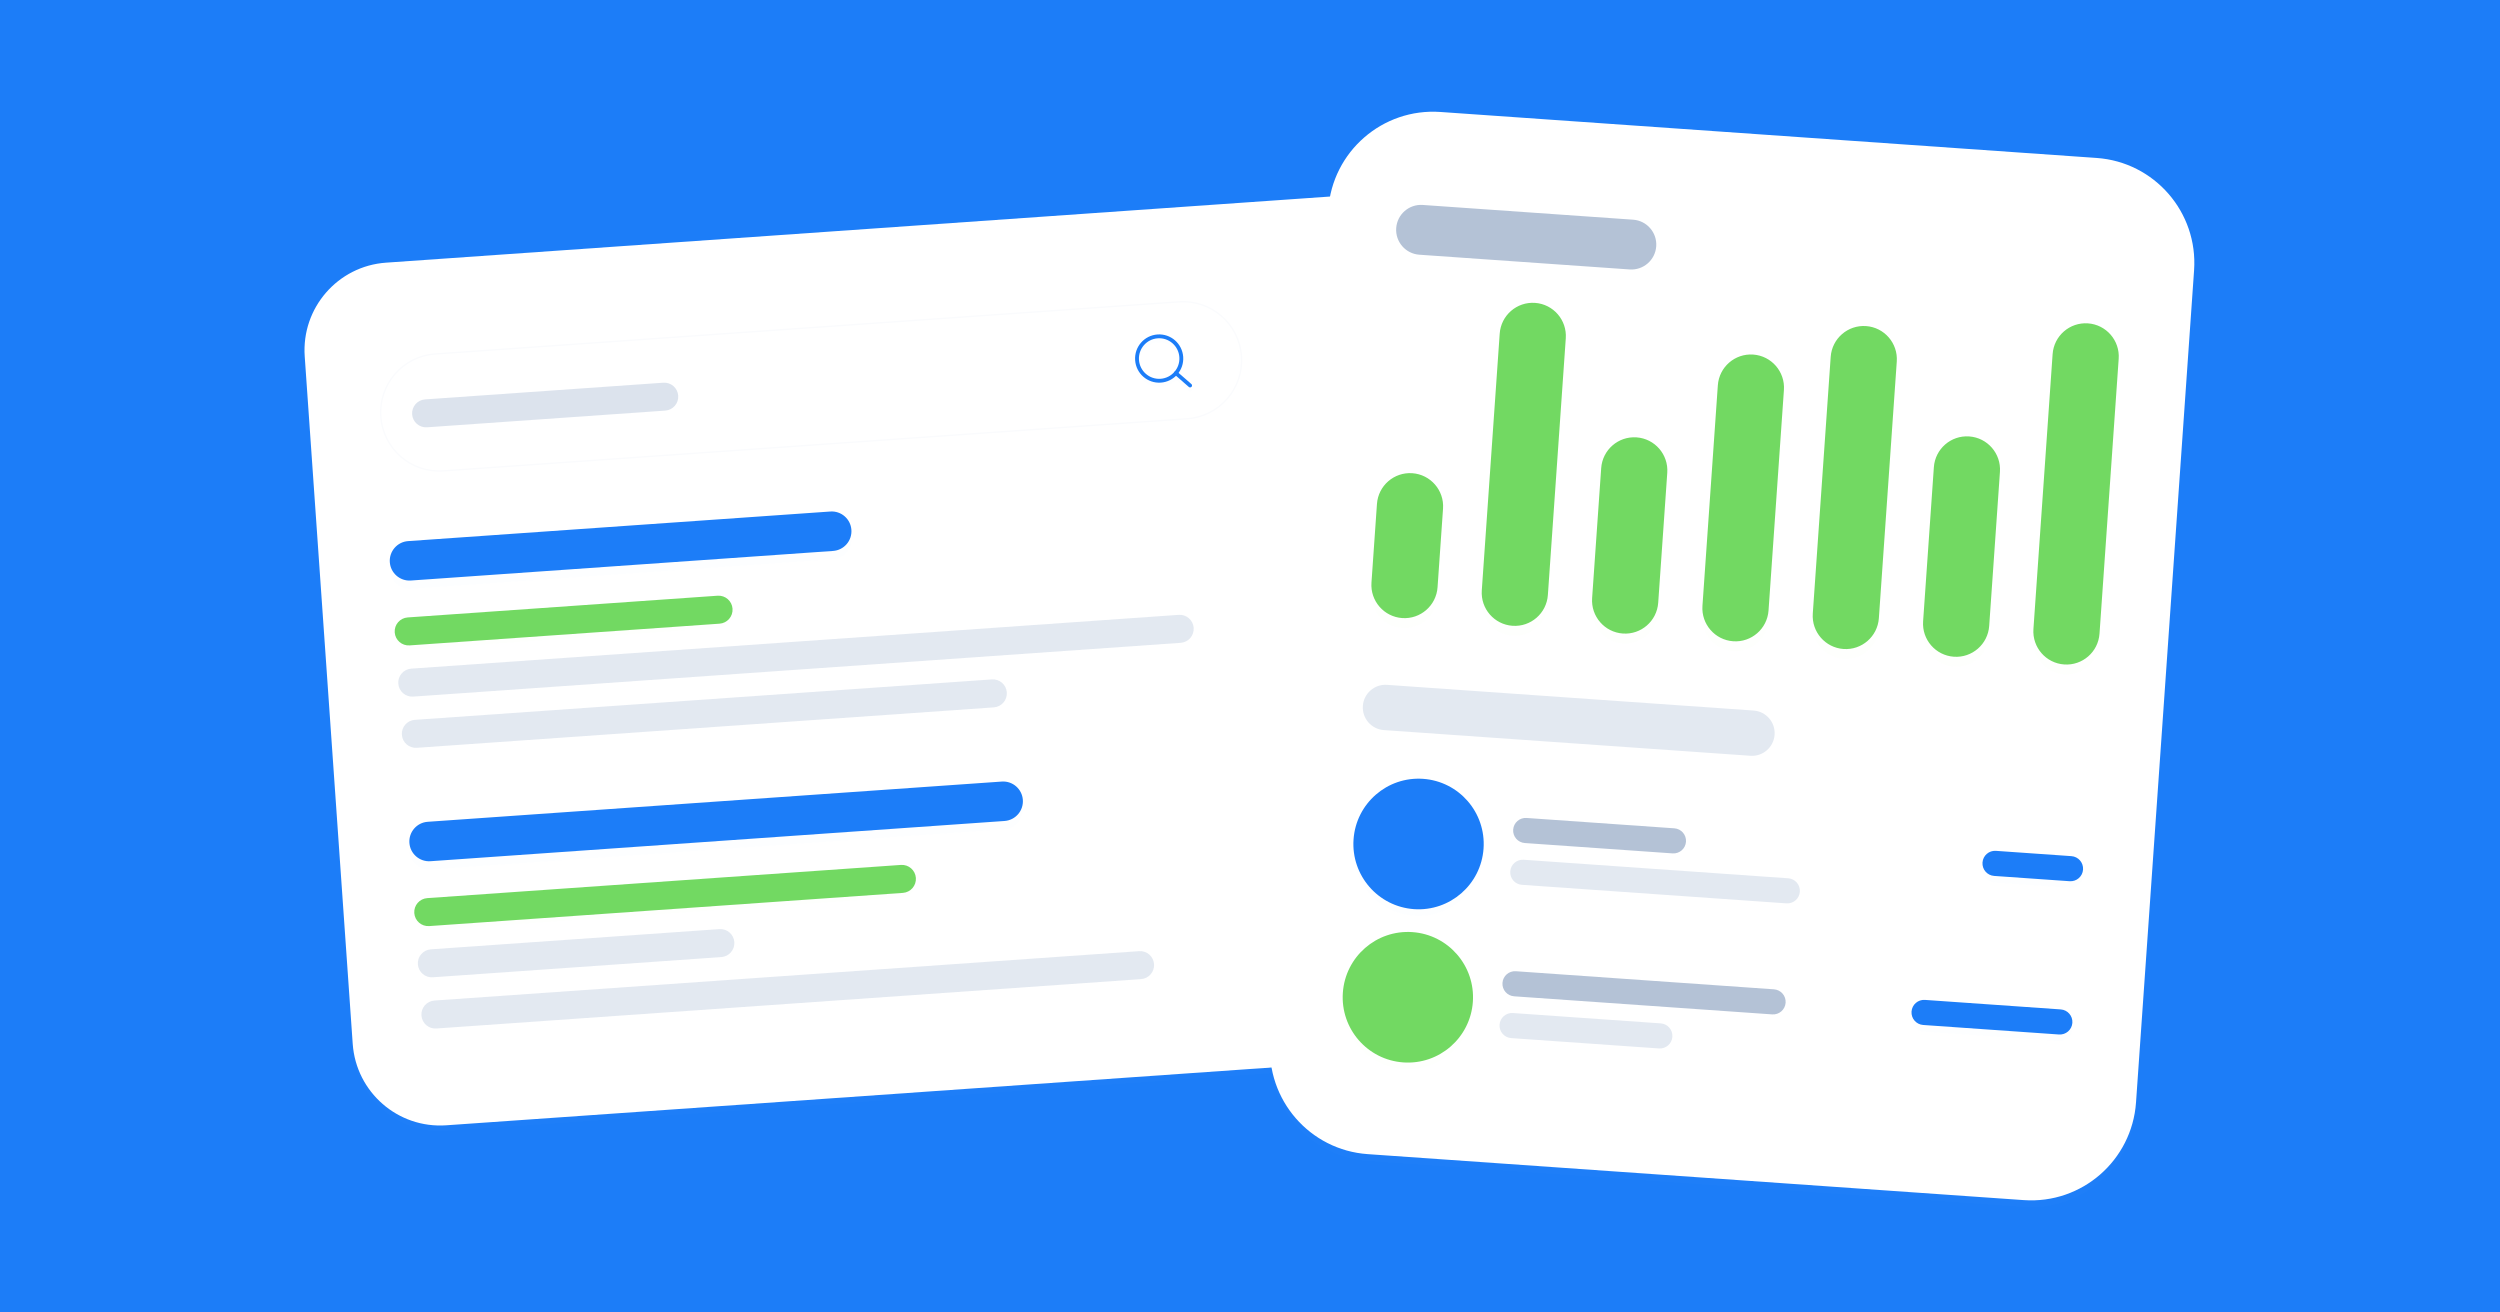 <svg width="1208" height="634" viewBox="0 0 1208 634" fill="none" xmlns="http://www.w3.org/2000/svg">
<g clip-path="url(#clip0)">
<path d="M1190.5 0H17.5V634H1190.5V0Z" fill="white"/>
<path d="M1208 0H0V634H1208V0Z" fill="#1C7DF8"/>
<g filter="url(#filter0_d)">
<path d="M654.391 94.149L186.54 126.918C163.204 128.552 145.609 148.824 147.24 172.195L170.431 504.384C172.063 527.755 192.303 545.377 215.64 543.742L683.49 510.973C706.827 509.338 724.422 489.067 722.79 465.695L699.6 133.507C697.968 110.135 677.727 92.514 654.391 94.149Z" fill="white" fill-opacity="0.01"/>
</g>
<path d="M654.391 94.149L186.54 126.918C163.204 128.552 145.609 148.824 147.24 172.195L170.431 504.384C172.063 527.755 192.303 545.377 215.64 543.742L683.49 510.973C706.827 509.338 724.422 489.067 722.79 465.695L699.6 133.507C697.968 110.135 677.727 92.514 654.391 94.149Z" fill="white"/>
<g filter="url(#filter1_d)">
<path d="M401.222 247.164L197.202 261.462C191.951 261.83 187.991 266.392 188.358 271.652C188.725 276.911 193.28 280.877 198.531 280.509L402.551 266.211C407.802 265.843 411.762 261.28 411.395 256.021C411.028 250.761 406.473 246.796 401.222 247.164Z" fill="#1C7DF8" fill-opacity="0.01"/>
</g>
<path d="M401.222 247.164L197.202 261.462C191.951 261.83 187.991 266.392 188.358 271.652C188.725 276.911 193.28 280.877 198.531 280.509L402.551 266.211C407.802 265.843 411.762 261.28 411.395 256.021C411.028 250.761 406.473 246.796 401.222 247.164Z" fill="#1C7DF8"/>
<path opacity="0.8" d="M569.568 297.097L198.726 323.086C195.001 323.347 192.192 326.584 192.452 330.315C192.712 334.046 195.943 336.858 199.669 336.597L570.511 310.608C574.236 310.347 577.045 307.111 576.785 303.38C576.524 299.649 573.293 296.836 569.568 297.097Z" fill="#DCE3ED"/>
<g filter="url(#filter2_d)">
<path d="M346.745 287.849L197 298.343C193.274 298.604 190.465 301.84 190.726 305.571C190.986 309.302 194.217 312.115 197.942 311.854L347.687 301.36C351.413 301.099 354.222 297.862 353.961 294.131C353.701 290.4 350.47 287.588 346.745 287.849Z" fill="#72D962" fill-opacity="0.01"/>
</g>
<path d="M346.745 287.849L197 298.343C193.274 298.604 190.465 301.84 190.726 305.571C190.986 309.302 194.217 312.115 197.942 311.854L347.687 301.36C351.413 301.099 354.222 297.862 353.961 294.131C353.701 290.4 350.47 287.588 346.745 287.849Z" fill="#72D962"/>
<path opacity="0.8" d="M479.277 328.29L200.453 347.831C196.727 348.092 193.918 351.328 194.179 355.059C194.439 358.79 197.67 361.603 201.395 361.342L480.22 341.801C483.945 341.54 486.754 338.304 486.494 334.573C486.234 330.842 483.003 328.029 479.277 328.29Z" fill="#DCE3ED"/>
<g filter="url(#filter3_d)">
<path d="M484.066 377.651L206.666 397.092C201.414 397.46 197.454 402.022 197.821 407.282C198.188 412.541 202.743 416.507 207.995 416.139L485.395 396.698C490.647 396.33 494.607 391.768 494.24 386.508C493.873 381.248 489.318 377.283 484.066 377.651Z" fill="#1C7DF8" fill-opacity="0.01"/>
</g>
<path d="M484.066 377.651L206.666 397.092C201.414 397.46 197.454 402.022 197.821 407.282C198.188 412.541 202.743 416.507 207.995 416.139L485.395 396.698C490.647 396.33 494.607 391.768 494.24 386.508C493.873 381.248 489.318 377.283 484.066 377.651Z" fill="#1C7DF8"/>
<path opacity="0.8" d="M347.614 448.945L208.185 458.716C204.459 458.977 201.65 462.214 201.911 465.945C202.171 469.675 205.402 472.488 209.127 472.227L348.556 462.456C352.282 462.195 355.091 458.959 354.83 455.228C354.57 451.497 351.339 448.684 347.614 448.945Z" fill="#DCE3ED"/>
<g filter="url(#filter4_d)">
<path d="M435.335 417.931L206.457 433.971C202.731 434.232 199.922 437.469 200.183 441.2C200.443 444.931 203.674 447.743 207.399 447.482L436.278 431.442C440.003 431.181 442.812 427.945 442.552 424.214C442.291 420.483 439.06 417.67 435.335 417.931Z" fill="#72D962" fill-opacity="0.01"/>
</g>
<path d="M435.335 417.931L206.457 433.971C202.731 434.232 199.922 437.469 200.183 441.2C200.443 444.931 203.674 447.743 207.399 447.482L436.278 431.442C440.003 431.181 442.812 427.945 442.552 424.214C442.291 420.483 439.06 417.67 435.335 417.931Z" fill="#72D962"/>
<path opacity="0.8" d="M550.42 459.596L209.911 483.459C206.186 483.72 203.377 486.957 203.637 490.688C203.897 494.419 207.128 497.231 210.854 496.97L551.363 473.107C555.088 472.846 557.897 469.609 557.637 465.878C557.377 462.147 554.146 459.335 550.42 459.596Z" fill="#DCE3ED"/>
<g filter="url(#filter5_d)">
<path d="M569.66 145.29L210.201 170.481C194.316 171.595 182.338 185.394 183.448 201.304L183.448 201.304C184.558 217.213 198.336 229.208 214.221 228.094L573.68 202.903C589.565 201.789 601.543 187.99 600.433 172.08C599.323 156.171 585.545 144.176 569.66 145.29Z" fill="white" fill-opacity="0.01"/>
<path d="M569.699 145.85L210.24 171.042C194.665 172.134 182.92 185.664 184.009 201.263C185.097 216.863 198.606 228.624 214.182 227.532L573.641 202.34C589.216 201.249 600.961 187.718 599.872 172.119C598.784 156.519 585.275 144.759 569.699 145.85Z" stroke="#FAFBFD" stroke-opacity="0.01" stroke-width="0.664"/>
</g>
<path d="M569.66 145.29L210.201 170.481C194.316 171.595 182.338 185.394 183.448 201.304L183.448 201.304C184.558 217.213 198.336 229.208 214.221 228.094L573.68 202.903C589.565 201.789 601.543 187.99 600.433 172.08C599.323 156.171 585.545 144.176 569.66 145.29Z" fill="white"/>
<path d="M569.699 145.85L210.24 171.042C194.665 172.134 182.92 185.664 184.009 201.263C185.097 216.863 198.606 228.624 214.182 227.532L573.641 202.34C589.216 201.249 600.961 187.718 599.872 172.119C598.784 156.519 585.275 144.759 569.699 145.85Z" stroke="#FAFBFD" stroke-width="0.664"/>
<g filter="url(#filter6_d)">
<path d="M560.856 183.958C566.756 183.545 571.206 178.415 570.793 172.501C570.38 166.587 565.264 162.128 559.363 162.542C553.461 162.955 549.013 168.085 549.426 173.999C549.839 179.912 554.955 184.372 560.856 183.958Z" stroke="#1C7DF8" stroke-opacity="0.01" stroke-width="1.86" stroke-linecap="round" stroke-linejoin="round"/>
<path d="M568.19 180.293L575.055 186.274" stroke="#1C7DF8" stroke-opacity="0.01" stroke-width="1.86" stroke-linecap="round" stroke-linejoin="round"/>
</g>
<path d="M560.856 183.958C566.756 183.545 571.206 178.415 570.793 172.501C570.38 166.587 565.264 162.128 559.363 162.542C553.461 162.955 549.013 168.085 549.426 173.999C549.839 179.912 554.955 184.372 560.856 183.958Z" stroke="#1C7DF8" stroke-width="1.86" stroke-linecap="round" stroke-linejoin="round"/>
<path d="M568.19 180.293L575.055 186.274" stroke="#1C7DF8" stroke-width="1.86" stroke-linecap="round" stroke-linejoin="round"/>
<path d="M320.514 184.924L205.398 192.992C201.681 193.252 198.879 196.481 199.139 200.203C199.398 203.925 202.622 206.731 206.338 206.471L321.455 198.403C325.171 198.142 327.974 194.914 327.714 191.192C327.454 187.47 324.231 184.663 320.514 184.924Z" fill="#DCE3ED"/>
<g filter="url(#filter7_d)">
<path d="M1013.07 76.321L696.009 54.103C668.039 52.143 643.78 73.263 641.825 101.275L613.764 503.406C611.809 531.419 632.899 555.716 660.869 557.676L977.934 579.894C1005.9 581.854 1030.16 560.734 1032.12 532.721L1060.18 130.59C1062.13 102.578 1041.04 78.281 1013.07 76.321Z" fill="white" fill-opacity="0.01"/>
</g>
<path d="M1013.07 76.321L696.009 54.103C668.039 52.143 643.78 73.263 641.825 101.275L613.764 503.406C611.809 531.419 632.899 555.716 660.869 557.676L977.934 579.894C1005.9 581.854 1030.16 560.734 1032.12 532.721L1060.18 130.59C1062.13 102.578 1041.04 78.281 1013.07 76.321Z" fill="white"/>
<g filter="url(#filter8_d)">
<path d="M697.275 245.762C697.891 236.931 691.242 229.272 682.425 228.654C673.608 228.036 665.96 234.694 665.344 243.524L662.692 281.541C662.076 290.372 668.724 298.031 677.541 298.649C686.359 299.267 694.006 292.61 694.622 283.779L697.275 245.762Z" fill="#72D962" fill-opacity="0.01"/>
</g>
<path d="M697.275 245.762C697.891 236.931 691.242 229.272 682.425 228.654C673.608 228.036 665.96 234.694 665.344 243.524L662.692 281.541C662.076 290.372 668.724 298.031 677.541 298.649C686.359 299.267 694.006 292.61 694.622 283.779L697.275 245.762Z" fill="#72D962"/>
<g filter="url(#filter9_d)">
<path d="M756.586 163.461C757.202 154.63 750.554 146.971 741.737 146.353C732.919 145.735 725.272 152.393 724.656 161.223L716 285.277C715.384 294.107 722.033 301.767 730.85 302.385C739.667 303.003 747.315 296.345 747.931 287.514L756.586 163.461Z" fill="#72D962" fill-opacity="0.01"/>
</g>
<path d="M756.586 163.461C757.202 154.63 750.554 146.971 741.737 146.353C732.919 145.735 725.272 152.393 724.656 161.223L716 285.277C715.384 294.107 722.033 301.767 730.85 302.385C739.667 303.003 747.315 296.345 747.931 287.514L756.586 163.461Z" fill="#72D962"/>
<g filter="url(#filter10_d)">
<path d="M805.625 228.444C806.242 219.613 799.593 211.953 790.776 211.335C781.959 210.717 774.311 217.375 773.695 226.206L769.313 289.013C768.697 297.844 775.345 305.503 784.163 306.121C792.98 306.739 800.627 300.081 801.243 291.251L805.625 228.444Z" fill="#72D962" fill-opacity="0.01"/>
</g>
<path d="M805.625 228.444C806.242 219.613 799.593 211.953 790.776 211.335C781.959 210.717 774.311 217.375 773.695 226.206L769.313 289.013C768.697 297.844 775.345 305.503 784.163 306.121C792.98 306.739 800.627 300.081 801.243 291.251L805.625 228.444Z" fill="#72D962"/>
<g filter="url(#filter11_d)">
<path d="M861.989 188.434C862.605 179.603 855.957 171.943 847.139 171.325C838.322 170.707 830.675 177.365 830.058 186.196L822.624 292.75C822.008 301.581 828.656 309.24 837.474 309.858C846.291 310.476 853.938 303.818 854.554 294.988L861.989 188.434Z" fill="#72D962" fill-opacity="0.01"/>
</g>
<path d="M861.989 188.434C862.605 179.603 855.957 171.943 847.139 171.325C838.322 170.707 830.675 177.365 830.058 186.196L822.624 292.75C822.008 301.581 828.656 309.24 837.474 309.858C846.291 310.476 853.938 303.818 854.554 294.988L861.989 188.434Z" fill="#72D962"/>
<g filter="url(#filter12_d)">
<path d="M916.522 174.669C917.138 165.839 910.49 158.179 901.673 157.561C892.855 156.943 885.208 163.601 884.592 172.432L875.937 296.485C875.32 305.315 881.969 312.975 890.786 313.593C899.603 314.211 907.251 307.553 907.867 298.723L916.522 174.669Z" fill="#72D962" fill-opacity="0.01"/>
</g>
<path d="M916.522 174.669C917.138 165.839 910.49 158.179 901.673 157.561C892.855 156.943 885.208 163.601 884.592 172.432L875.937 296.485C875.32 305.315 881.969 312.975 890.786 313.593C899.603 314.211 907.251 307.553 907.867 298.723L916.522 174.669Z" fill="#72D962"/>
<g filter="url(#filter13_d)">
<path d="M966.372 227.99C966.988 219.159 960.34 211.5 951.523 210.882C942.705 210.264 935.058 216.921 934.442 225.752L929.246 300.223C928.63 309.053 935.278 316.713 944.096 317.331C952.913 317.949 960.56 311.291 961.176 302.461L966.372 227.99Z" fill="#72D962" fill-opacity="0.01"/>
</g>
<path d="M966.372 227.99C966.988 219.159 960.34 211.5 951.523 210.882C942.705 210.264 935.058 216.921 934.442 225.752L929.246 300.223C928.63 309.053 935.278 316.713 944.096 317.331C952.913 317.949 960.56 311.291 961.176 302.461L966.372 227.99Z" fill="#72D962"/>
<g filter="url(#filter14_d)">
<path d="M1023.75 173.357C1024.37 164.527 1017.72 156.867 1008.9 156.249C1000.09 155.631 992.439 162.289 991.823 171.12L982.554 303.959C981.938 312.79 988.586 320.449 997.404 321.067C1006.22 321.685 1013.87 315.028 1014.48 306.197L1023.75 173.357Z" fill="#72D962" fill-opacity="0.01"/>
</g>
<path d="M1023.75 173.357C1024.37 164.527 1017.72 156.867 1008.9 156.249C1000.09 155.631 992.439 162.289 991.823 171.12L982.554 303.959C981.938 312.79 988.586 320.449 997.404 321.067C1006.22 321.685 1013.87 315.028 1014.48 306.197L1023.75 173.357Z" fill="#72D962"/>
<path d="M847.333 343.333L670.209 330.919C664.182 330.497 658.955 335.048 658.534 341.084L658.534 341.084C658.113 347.119 662.657 352.355 668.684 352.777L845.808 365.191C851.835 365.613 857.062 361.062 857.483 355.026C857.904 348.99 853.36 343.755 847.333 343.333Z" fill="#E3E9F1"/>
<path d="M809.044 400.243L737.633 395.238C734.293 395.004 731.395 397.526 731.162 400.872C730.928 404.218 733.447 407.12 736.788 407.355L808.199 412.359C811.539 412.593 814.437 410.071 814.67 406.725C814.904 403.379 812.385 400.477 809.044 400.243Z" fill="#B4C2D6"/>
<g filter="url(#filter15_d)">
<path d="M1000.9 413.687L964.413 411.13C961.073 410.896 958.175 413.419 957.942 416.765C957.708 420.11 960.227 423.013 963.568 423.247L1000.06 425.804C1003.4 426.038 1006.3 423.516 1006.53 420.17C1006.76 416.824 1004.24 413.922 1000.9 413.687Z" fill="#1C7DF8" fill-opacity="0.01"/>
</g>
<path d="M1000.9 413.687L964.413 411.13C961.073 410.896 958.175 413.419 957.942 416.765C957.708 420.11 960.227 423.013 963.568 423.247L1000.06 425.804C1003.4 426.038 1006.3 423.516 1006.53 420.17C1006.76 416.824 1004.24 413.922 1000.9 413.687Z" fill="#1C7DF8"/>
<g filter="url(#filter16_d)">
<path d="M995.74 487.751L930.122 483.152C926.781 482.918 923.884 485.441 923.65 488.787C923.417 492.133 925.936 495.035 929.277 495.269L994.895 499.868C998.235 500.102 1001.13 497.579 1001.37 494.233C1001.6 490.887 999.081 487.985 995.74 487.751Z" fill="#1C7DF8" fill-opacity="0.01"/>
</g>
<path d="M995.74 487.751L930.122 483.152C926.781 482.918 923.884 485.441 923.65 488.787C923.417 492.133 925.936 495.035 929.277 495.269L994.895 499.868C998.235 500.102 1001.13 497.579 1001.37 494.233C1001.6 490.887 999.081 487.985 995.74 487.751Z" fill="#1C7DF8"/>
<path d="M864.063 424.39L736.223 415.431C732.883 415.197 729.985 417.72 729.752 421.065C729.518 424.411 732.037 427.314 735.378 427.548L863.217 436.507C866.558 436.741 869.456 434.219 869.689 430.873C869.923 427.527 867.404 424.625 864.063 424.39Z" fill="#E3E9F1"/>
<path d="M857.186 478.04L732.464 469.299C729.123 469.065 726.226 471.588 725.992 474.933C725.759 478.279 728.278 481.182 731.619 481.416L856.34 490.156C859.681 490.391 862.579 487.868 862.812 484.522C863.046 481.176 860.527 478.274 857.186 478.04Z" fill="#B4C2D6"/>
<path d="M802.466 494.498L731.056 489.494C727.715 489.26 724.817 491.782 724.584 495.128C724.35 498.474 726.869 501.376 730.21 501.61L801.621 506.615C804.962 506.849 807.859 504.327 808.093 500.981C808.326 497.635 805.807 494.733 802.466 494.498Z" fill="#E3E9F1"/>
<path d="M789.123 106.154L687.485 99.031C680.856 98.566 675.106 103.572 674.643 110.211L674.643 110.211C674.18 116.851 679.178 122.609 685.808 123.074L787.446 130.197C794.075 130.662 799.825 125.656 800.288 119.017C800.751 112.377 795.753 106.618 789.123 106.154Z" fill="#B4C2D6"/>
<g filter="url(#filter17_d)">
<path d="M683.246 439.296C700.594 440.512 715.641 427.403 716.854 410.016C718.067 392.63 704.987 377.549 687.639 376.334C670.291 375.118 655.245 388.227 654.032 405.614C652.818 423 665.898 438.08 683.246 439.296Z" fill="#1C7DF8" fill-opacity="0.01"/>
</g>
<path d="M683.246 439.296C700.594 440.512 715.641 427.403 716.854 410.016C718.067 392.63 704.987 377.549 687.639 376.334C670.291 375.118 655.245 388.227 654.032 405.614C652.818 423 665.898 438.08 683.246 439.296Z" fill="#1C7DF8"/>
<g filter="url(#filter18_d)">
<path d="M678.079 513.359C695.427 514.575 710.473 501.466 711.687 484.079C712.9 466.692 699.82 451.612 682.472 450.396C665.124 449.181 650.077 462.29 648.864 479.676C647.651 497.063 660.731 512.143 678.079 513.359Z" fill="#72D962" fill-opacity="0.01"/>
</g>
<path d="M678.079 513.359C695.427 514.575 710.473 501.466 711.687 484.079C712.9 466.692 699.82 451.612 682.472 450.396C665.124 449.181 650.077 462.29 648.864 479.676C647.651 497.063 660.731 512.143 678.079 513.359Z" fill="#72D962"/>
</g>
<defs>
<filter id="filter0_d" x="110.681" y="60.279" width="648.668" height="522.712" filterUnits="userSpaceOnUse" color-interpolation-filters="sRGB">
<feFlood flood-opacity="0" result="BackgroundImageFix"/>
<feColorMatrix in="SourceAlpha" type="matrix" values="0 0 0 0 0 0 0 0 0 0 0 0 0 0 0 0 0 0 127 0"/>
<feOffset dy="2.69"/>
<feGaussianBlur stdDeviation="18.227"/>
<feColorMatrix type="matrix" values="0 0 0 0 0.098 0 0 0 0 0.193 0 0 0 0 0.312 0 0 0 0.27 0"/>
<feBlend mode="normal" in2="BackgroundImageFix" result="effect1_dropShadow"/>
<feBlend mode="normal" in="SourceGraphic" in2="effect1_dropShadow" result="shape"/>
</filter>
<filter id="filter1_d" x="182.357" y="245.148" width="235.039" height="45.347" filterUnits="userSpaceOnUse" color-interpolation-filters="sRGB">
<feFlood flood-opacity="0" result="BackgroundImageFix"/>
<feColorMatrix in="SourceAlpha" type="matrix" values="0 0 0 0 0 0 0 0 0 0 0 0 0 0 0 0 0 0 127 0"/>
<feOffset dy="3.985"/>
<feGaussianBlur stdDeviation="2.989"/>
<feColorMatrix type="matrix" values="0 0 0 0 0.109 0 0 0 0 0.491 0 0 0 0 0.971 0 0 0 0.12 0"/>
<feBlend mode="normal" in2="BackgroundImageFix" result="effect1_dropShadow"/>
<feBlend mode="normal" in="SourceGraphic" in2="effect1_dropShadow" result="shape"/>
</filter>
<filter id="filter2_d" x="186.06" y="285.175" width="172.567" height="33.337" filterUnits="userSpaceOnUse" color-interpolation-filters="sRGB">
<feFlood flood-opacity="0" result="BackgroundImageFix"/>
<feColorMatrix in="SourceAlpha" type="matrix" values="0 0 0 0 0 0 0 0 0 0 0 0 0 0 0 0 0 0 127 0"/>
<feOffset dy="1.992"/>
<feGaussianBlur stdDeviation="2.324"/>
<feColorMatrix type="matrix" values="0 0 0 0 0.448 0 0 0 0 0.85 0 0 0 0 0.383 0 0 0 0.23 0"/>
<feBlend mode="normal" in2="BackgroundImageFix" result="effect1_dropShadow"/>
<feBlend mode="normal" in="SourceGraphic" in2="effect1_dropShadow" result="shape"/>
</filter>
<filter id="filter3_d" x="191.821" y="375.635" width="308.42" height="50.489" filterUnits="userSpaceOnUse" color-interpolation-filters="sRGB">
<feFlood flood-opacity="0" result="BackgroundImageFix"/>
<feColorMatrix in="SourceAlpha" type="matrix" values="0 0 0 0 0 0 0 0 0 0 0 0 0 0 0 0 0 0 127 0"/>
<feOffset dy="3.985"/>
<feGaussianBlur stdDeviation="2.989"/>
<feColorMatrix type="matrix" values="0 0 0 0 0.109 0 0 0 0 0.491 0 0 0 0 0.971 0 0 0 0.12 0"/>
<feBlend mode="normal" in2="BackgroundImageFix" result="effect1_dropShadow"/>
<feBlend mode="normal" in="SourceGraphic" in2="effect1_dropShadow" result="shape"/>
</filter>
<filter id="filter4_d" x="195.517" y="415.258" width="251.7" height="38.883" filterUnits="userSpaceOnUse" color-interpolation-filters="sRGB">
<feFlood flood-opacity="0" result="BackgroundImageFix"/>
<feColorMatrix in="SourceAlpha" type="matrix" values="0 0 0 0 0 0 0 0 0 0 0 0 0 0 0 0 0 0 127 0"/>
<feOffset dy="1.992"/>
<feGaussianBlur stdDeviation="2.324"/>
<feColorMatrix type="matrix" values="0 0 0 0 0.448 0 0 0 0 0.85 0 0 0 0 0.383 0 0 0 0.23 0"/>
<feBlend mode="normal" in2="BackgroundImageFix" result="effect1_dropShadow"/>
<feBlend mode="normal" in="SourceGraphic" in2="effect1_dropShadow" result="shape"/>
</filter>
<filter id="filter5_d" x="178.728" y="141.897" width="426.425" height="92.246" filterUnits="userSpaceOnUse" color-interpolation-filters="sRGB">
<feFlood flood-opacity="0" result="BackgroundImageFix"/>
<feColorMatrix in="SourceAlpha" type="matrix" values="0 0 0 0 0 0 0 0 0 0 0 0 0 0 0 0 0 0 127 0"/>
<feOffset dy="1.328"/>
<feGaussianBlur stdDeviation="2.324"/>
<feColorMatrix type="matrix" values="0 0 0 0 0.109 0 0 0 0 0.491 0 0 0 0 0.971 0 0 0 0.08 0"/>
<feBlend mode="normal" in2="BackgroundImageFix" result="effect1_dropShadow"/>
<feBlend mode="normal" in="SourceGraphic" in2="effect1_dropShadow" result="shape"/>
</filter>
<filter id="filter6_d" x="545.812" y="160.921" width="32.829" height="30.931" filterUnits="userSpaceOnUse" color-interpolation-filters="sRGB">
<feFlood flood-opacity="0" result="BackgroundImageFix"/>
<feColorMatrix in="SourceAlpha" type="matrix" values="0 0 0 0 0 0 0 0 0 0 0 0 0 0 0 0 0 0 127 0"/>
<feOffset dy="1.992"/>
<feGaussianBlur stdDeviation="1.328"/>
<feColorMatrix type="matrix" values="0 0 0 0 0.109 0 0 0 0 0.491 0 0 0 0 0.971 0 0 0 0.24 0"/>
<feBlend mode="normal" in2="BackgroundImageFix" result="effect1_dropShadow"/>
<feBlend mode="normal" in="SourceGraphic" in2="effect1_dropShadow" result="shape"/>
</filter>
<filter id="filter7_d" x="569.945" y="13.508" width="534.052" height="613.428" filterUnits="userSpaceOnUse" color-interpolation-filters="sRGB">
<feFlood flood-opacity="0" result="BackgroundImageFix"/>
<feColorMatrix in="SourceAlpha" type="matrix" values="0 0 0 0 0 0 0 0 0 0 0 0 0 0 0 0 0 0 127 0"/>
<feOffset dy="3.224"/>
<feGaussianBlur stdDeviation="21.846"/>
<feColorMatrix type="matrix" values="0 0 0 0 0.098 0 0 0 0 0.193 0 0 0 0 0.312 0 0 0 0.27 0"/>
<feBlend mode="normal" in2="BackgroundImageFix" result="effect1_dropShadow"/>
<feBlend mode="normal" in="SourceGraphic" in2="effect1_dropShadow" result="shape"/>
</filter>
<filter id="filter8_d" x="654.692" y="225.43" width="50.582" height="85.995" filterUnits="userSpaceOnUse" color-interpolation-filters="sRGB">
<feFlood flood-opacity="0" result="BackgroundImageFix"/>
<feColorMatrix in="SourceAlpha" type="matrix" values="0 0 0 0 0 0 0 0 0 0 0 0 0 0 0 0 0 0 127 0"/>
<feOffset dy="4.776"/>
<feGaussianBlur stdDeviation="3.98"/>
<feColorMatrix type="matrix" values="0 0 0 0 0.448 0 0 0 0 0.85 0 0 0 0 0.383 0 0 0 0.37 0"/>
<feBlend mode="normal" in2="BackgroundImageFix" result="effect1_dropShadow"/>
<feBlend mode="normal" in="SourceGraphic" in2="effect1_dropShadow" result="shape"/>
</filter>
<filter id="filter9_d" x="708.001" y="143.129" width="56.585" height="172.031" filterUnits="userSpaceOnUse" color-interpolation-filters="sRGB">
<feFlood flood-opacity="0" result="BackgroundImageFix"/>
<feColorMatrix in="SourceAlpha" type="matrix" values="0 0 0 0 0 0 0 0 0 0 0 0 0 0 0 0 0 0 127 0"/>
<feOffset dy="4.776"/>
<feGaussianBlur stdDeviation="3.98"/>
<feColorMatrix type="matrix" values="0 0 0 0 0.448 0 0 0 0 0.85 0 0 0 0 0.383 0 0 0 0.37 0"/>
<feBlend mode="normal" in2="BackgroundImageFix" result="effect1_dropShadow"/>
<feBlend mode="normal" in="SourceGraphic" in2="effect1_dropShadow" result="shape"/>
</filter>
<filter id="filter10_d" x="761.313" y="208.112" width="52.312" height="110.785" filterUnits="userSpaceOnUse" color-interpolation-filters="sRGB">
<feFlood flood-opacity="0" result="BackgroundImageFix"/>
<feColorMatrix in="SourceAlpha" type="matrix" values="0 0 0 0 0 0 0 0 0 0 0 0 0 0 0 0 0 0 127 0"/>
<feOffset dy="4.776"/>
<feGaussianBlur stdDeviation="3.98"/>
<feColorMatrix type="matrix" values="0 0 0 0 0.448 0 0 0 0 0.85 0 0 0 0 0.383 0 0 0 0.37 0"/>
<feBlend mode="normal" in2="BackgroundImageFix" result="effect1_dropShadow"/>
<feBlend mode="normal" in="SourceGraphic" in2="effect1_dropShadow" result="shape"/>
</filter>
<filter id="filter11_d" x="814.624" y="168.102" width="55.364" height="154.533" filterUnits="userSpaceOnUse" color-interpolation-filters="sRGB">
<feFlood flood-opacity="0" result="BackgroundImageFix"/>
<feColorMatrix in="SourceAlpha" type="matrix" values="0 0 0 0 0 0 0 0 0 0 0 0 0 0 0 0 0 0 127 0"/>
<feOffset dy="4.776"/>
<feGaussianBlur stdDeviation="3.98"/>
<feColorMatrix type="matrix" values="0 0 0 0 0.448 0 0 0 0 0.85 0 0 0 0 0.383 0 0 0 0.37 0"/>
<feBlend mode="normal" in2="BackgroundImageFix" result="effect1_dropShadow"/>
<feBlend mode="normal" in="SourceGraphic" in2="effect1_dropShadow" result="shape"/>
</filter>
<filter id="filter12_d" x="867.937" y="154.337" width="56.585" height="172.031" filterUnits="userSpaceOnUse" color-interpolation-filters="sRGB">
<feFlood flood-opacity="0" result="BackgroundImageFix"/>
<feColorMatrix in="SourceAlpha" type="matrix" values="0 0 0 0 0 0 0 0 0 0 0 0 0 0 0 0 0 0 127 0"/>
<feOffset dy="4.776"/>
<feGaussianBlur stdDeviation="3.98"/>
<feColorMatrix type="matrix" values="0 0 0 0 0.448 0 0 0 0 0.85 0 0 0 0 0.383 0 0 0 0.37 0"/>
<feBlend mode="normal" in2="BackgroundImageFix" result="effect1_dropShadow"/>
<feBlend mode="normal" in="SourceGraphic" in2="effect1_dropShadow" result="shape"/>
</filter>
<filter id="filter13_d" x="921.246" y="207.658" width="53.126" height="122.449" filterUnits="userSpaceOnUse" color-interpolation-filters="sRGB">
<feFlood flood-opacity="0" result="BackgroundImageFix"/>
<feColorMatrix in="SourceAlpha" type="matrix" values="0 0 0 0 0 0 0 0 0 0 0 0 0 0 0 0 0 0 127 0"/>
<feOffset dy="4.776"/>
<feGaussianBlur stdDeviation="3.98"/>
<feColorMatrix type="matrix" values="0 0 0 0 0.448 0 0 0 0 0.85 0 0 0 0 0.383 0 0 0 0.37 0"/>
<feBlend mode="normal" in2="BackgroundImageFix" result="effect1_dropShadow"/>
<feBlend mode="normal" in="SourceGraphic" in2="effect1_dropShadow" result="shape"/>
</filter>
<filter id="filter14_d" x="974.555" y="153.025" width="57.198" height="180.818" filterUnits="userSpaceOnUse" color-interpolation-filters="sRGB">
<feFlood flood-opacity="0" result="BackgroundImageFix"/>
<feColorMatrix in="SourceAlpha" type="matrix" values="0 0 0 0 0 0 0 0 0 0 0 0 0 0 0 0 0 0 127 0"/>
<feOffset dy="4.776"/>
<feGaussianBlur stdDeviation="3.98"/>
<feColorMatrix type="matrix" values="0 0 0 0 0.448 0 0 0 0 0.85 0 0 0 0 0.383 0 0 0 0.37 0"/>
<feBlend mode="normal" in2="BackgroundImageFix" result="effect1_dropShadow"/>
<feBlend mode="normal" in="SourceGraphic" in2="effect1_dropShadow" result="shape"/>
</filter>
<filter id="filter15_d" x="954.742" y="411.115" width="54.985" height="21.072" filterUnits="userSpaceOnUse" color-interpolation-filters="sRGB">
<feFlood flood-opacity="0" result="BackgroundImageFix"/>
<feColorMatrix in="SourceAlpha" type="matrix" values="0 0 0 0 0 0 0 0 0 0 0 0 0 0 0 0 0 0 127 0"/>
<feOffset dy="3.184"/>
<feGaussianBlur stdDeviation="1.592"/>
<feColorMatrix type="matrix" values="0 0 0 0 0.109 0 0 0 0 0.491 0 0 0 0 0.971 0 0 0 0.29 0"/>
<feBlend mode="normal" in2="BackgroundImageFix" result="effect1_dropShadow"/>
<feBlend mode="normal" in="SourceGraphic" in2="effect1_dropShadow" result="shape"/>
</filter>
<filter id="filter16_d" x="920.451" y="483.137" width="84.114" height="23.113" filterUnits="userSpaceOnUse" color-interpolation-filters="sRGB">
<feFlood flood-opacity="0" result="BackgroundImageFix"/>
<feColorMatrix in="SourceAlpha" type="matrix" values="0 0 0 0 0 0 0 0 0 0 0 0 0 0 0 0 0 0 127 0"/>
<feOffset dy="3.184"/>
<feGaussianBlur stdDeviation="1.592"/>
<feColorMatrix type="matrix" values="0 0 0 0 0.109 0 0 0 0 0.491 0 0 0 0 0.971 0 0 0 0.29 0"/>
<feBlend mode="normal" in2="BackgroundImageFix" result="effect1_dropShadow"/>
<feBlend mode="normal" in="SourceGraphic" in2="effect1_dropShadow" result="shape"/>
</filter>
<filter id="filter17_d" x="645.198" y="370.683" width="80.491" height="80.631" filterUnits="userSpaceOnUse" color-interpolation-filters="sRGB">
<feFlood flood-opacity="0" result="BackgroundImageFix"/>
<feColorMatrix in="SourceAlpha" type="matrix" values="0 0 0 0 0 0 0 0 0 0 0 0 0 0 0 0 0 0 127 0"/>
<feOffset dy="3.184"/>
<feGaussianBlur stdDeviation="4.378"/>
<feColorMatrix type="matrix" values="0 0 0 0 0.109 0 0 0 0 0.491 0 0 0 0 0.971 0 0 0 0.24 0"/>
<feBlend mode="normal" in2="BackgroundImageFix" result="effect1_dropShadow"/>
<feBlend mode="normal" in="SourceGraphic" in2="effect1_dropShadow" result="shape"/>
</filter>
<filter id="filter18_d" x="645.602" y="450.318" width="69.347" height="69.487" filterUnits="userSpaceOnUse" color-interpolation-filters="sRGB">
<feFlood flood-opacity="0" result="BackgroundImageFix"/>
<feColorMatrix in="SourceAlpha" type="matrix" values="0 0 0 0 0 0 0 0 0 0 0 0 0 0 0 0 0 0 127 0"/>
<feOffset dy="3.184"/>
<feGaussianBlur stdDeviation="1.592"/>
<feColorMatrix type="matrix" values="0 0 0 0 0.448 0 0 0 0 0.85 0 0 0 0 0.383 0 0 0 0.18 0"/>
<feBlend mode="normal" in2="BackgroundImageFix" result="effect1_dropShadow"/>
<feBlend mode="normal" in="SourceGraphic" in2="effect1_dropShadow" result="shape"/>
</filter>
<clipPath id="clip0">
<rect width="1208" height="634" fill="white"/>
</clipPath>
</defs>
</svg>
